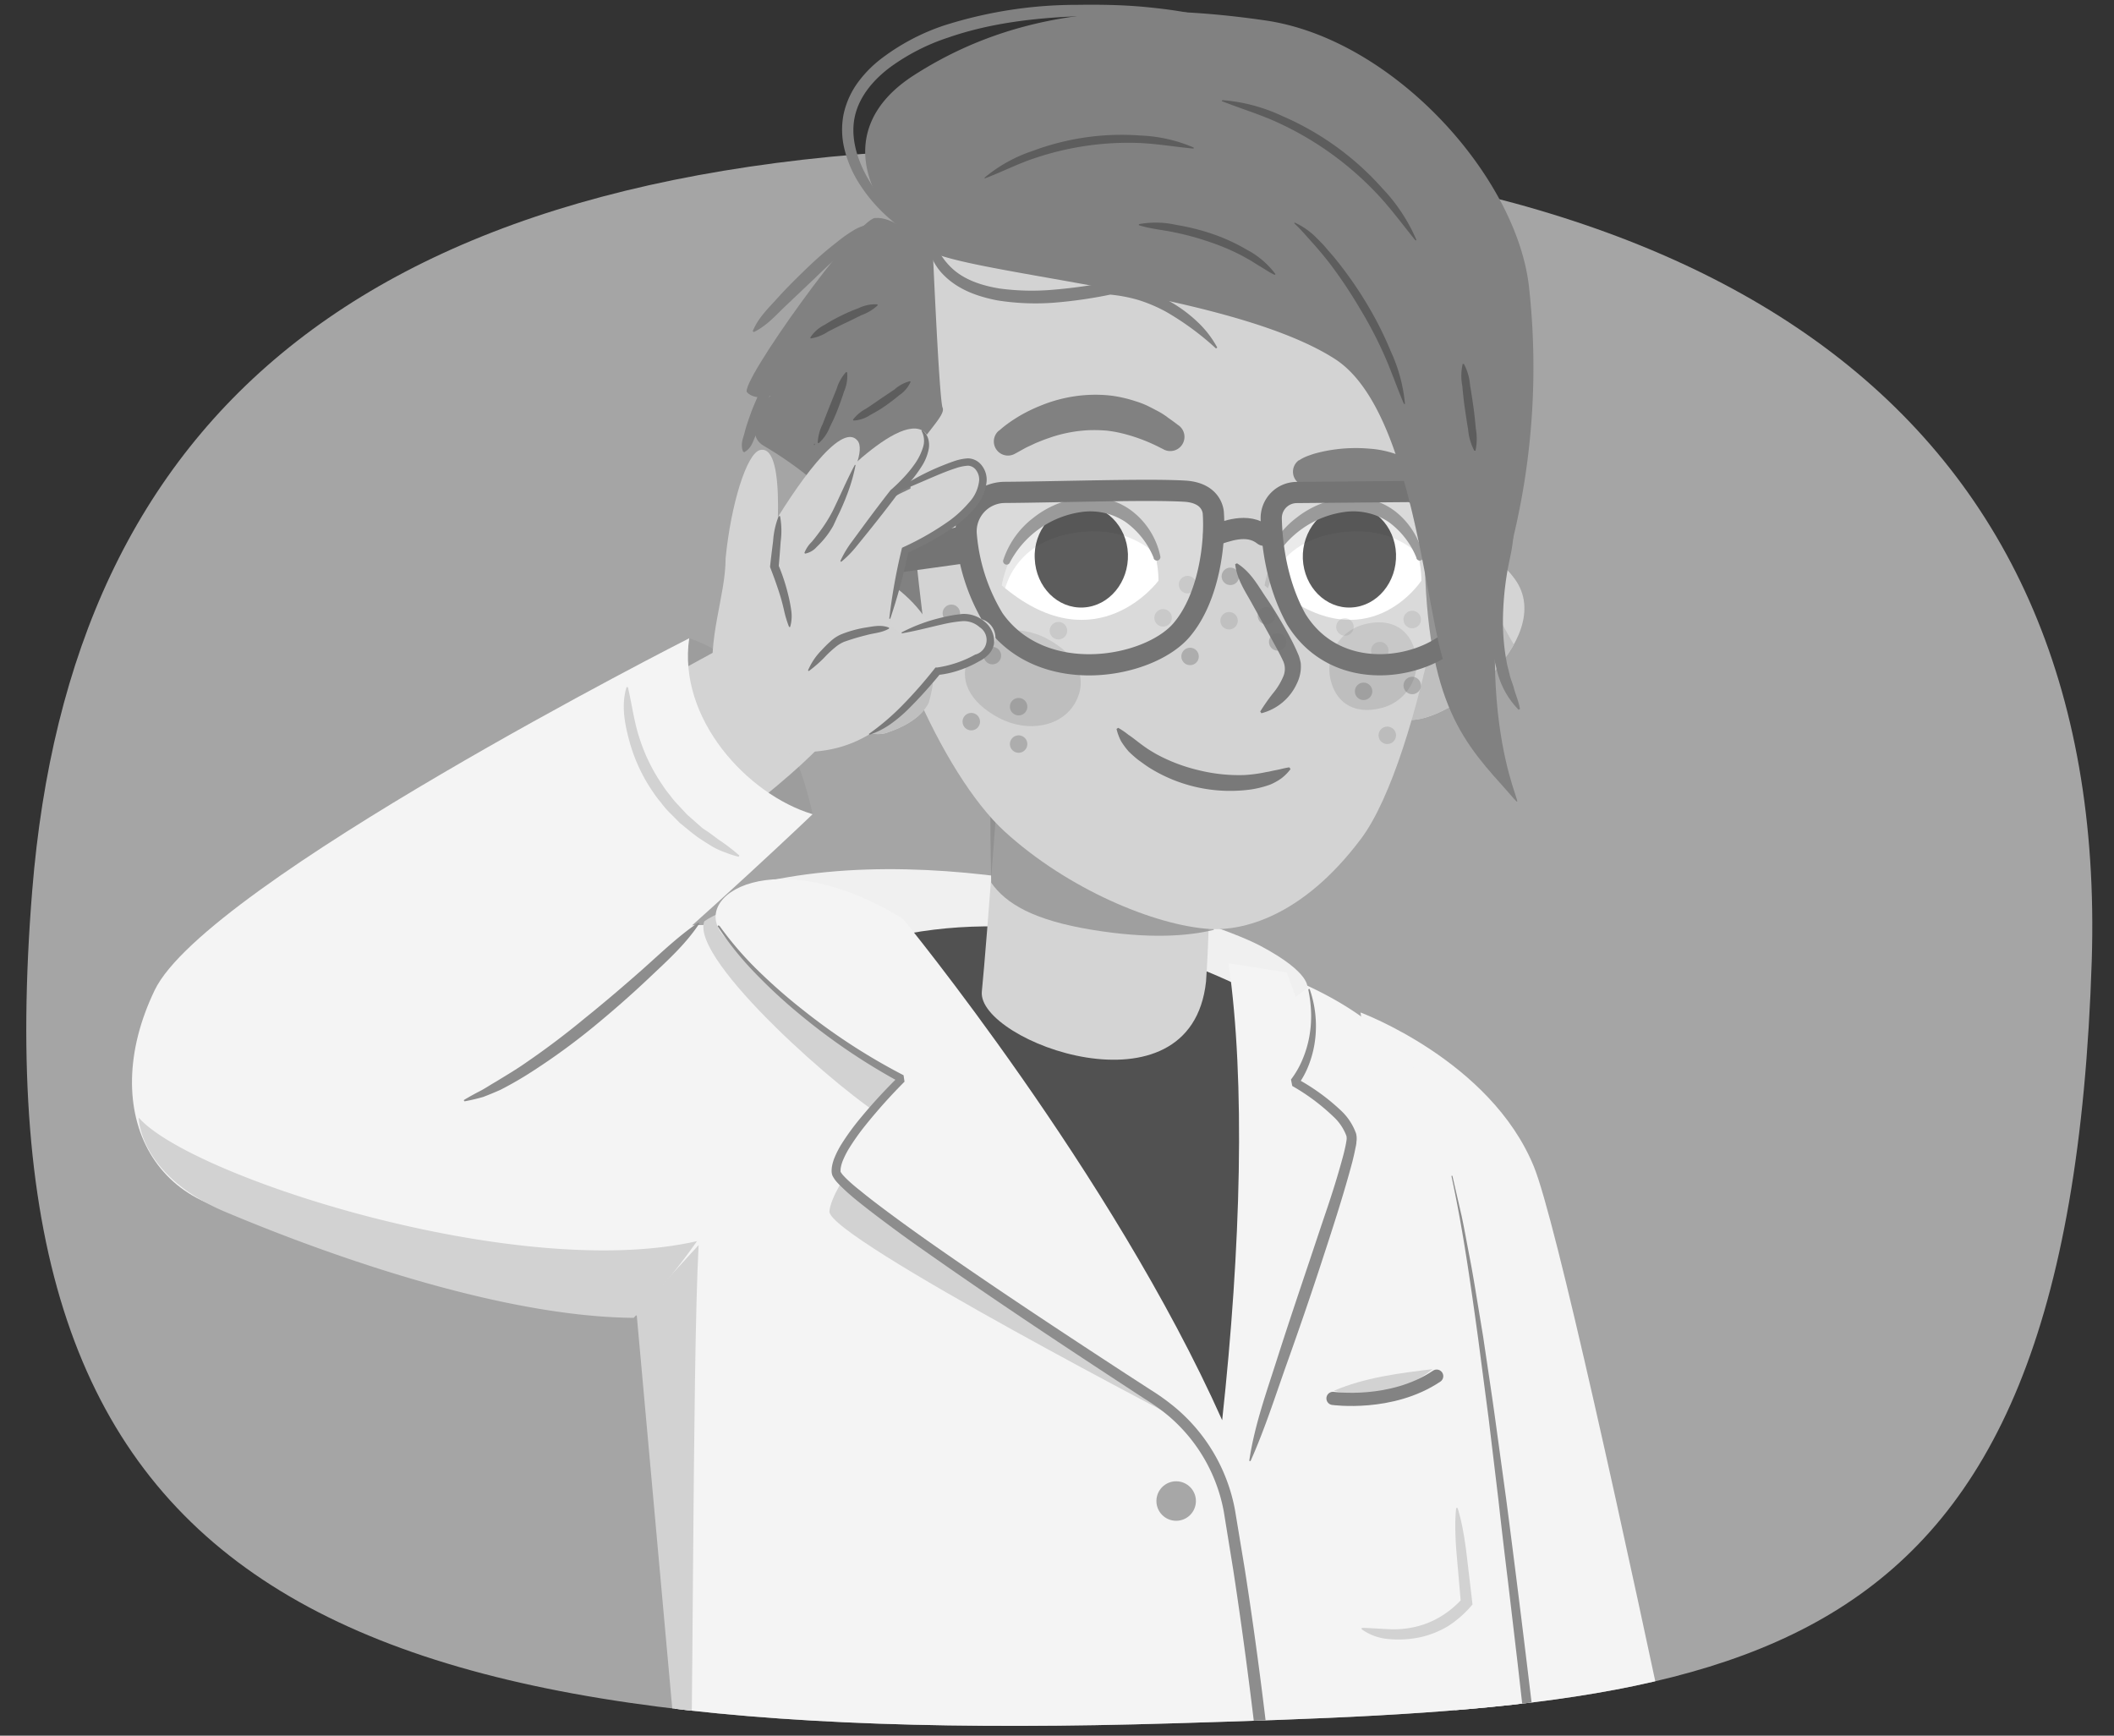 <svg xmlns="http://www.w3.org/2000/svg" xmlns:xlink="http://www.w3.org/1999/xlink" width="380" height="312" viewBox="0 0 380 312"><rect x="0" y="0" width="380" height="312" fill="#333333" stroke="none"/><defs><clipPath id="a"><path d="M5.79,160.11C12.67,75,65.4-21.63,186.55-21.63S379.13,73.39,376,172.69c-4.18,131.1-62.37,134-164.91,137.08C58.1,314.39-4.4,286.22,5.79,160.11Z" fill="none"/></clipPath><clipPath id="b"><path d="M208.24,104.39s-11.23,15.27-28.17.84c0,0,2-13.58,15.23-14.4C208.7,90,208.24,104.39,208.24,104.39Z" fill="none"/></clipPath><clipPath id="c"><path d="M208.24,104.39s-11,14.91-27.58,1.33c-.2-.16-.4-.32-.59-.49,0,0,2-13.58,15.23-14.4C208.7,90,208.24,104.39,208.24,104.39Z" fill="none"/></clipPath><clipPath id="d"><path d="M255.49,104.39s-11.24,15.27-28.18.84c0,0,2-13.58,15.23-14.4C255.94,90,255.49,104.39,255.49,104.39Z" fill="none"/></clipPath><clipPath id="e"><path d="M255.49,104.39s-11,14.91-27.59,1.33c-.2-.16-.4-.32-.59-.49,0,0,2-13.58,15.23-14.4C255.94,90,255.49,104.39,255.49,104.39Z" fill="none"/></clipPath></defs><path d="M5.79,160.11C12.67,75,65.4,26.46,186.55,26.46S379.13,73.39,376,172.69c-4.18,131.1-62.37,134-164.91,137.08C58.1,314.39-4.4,286.22,5.79,160.11Z" fill="#a5a5a5"/><g clip-path="url(#a)"><path d="M191.21,176.39S170.38,157.6,70.9,171c-73.52,9.92-38.33,35.23-33.2,43.06C47.78,229.5,168,244.46,168,244.46l17.12-29.61Z" fill="#f4f4f4"/><path d="M244.56,182s23.36,8.65,31.15,27.68,48.38,220.44,48.38,220.44c1.77,8.87-46.95,17.71-45.44,8.91C279.2,435.87,244.56,182,244.56,182Z" fill="#f4f4f4"/><path d="M317.11,564.26a262.52,262.52,0,0,1-73.71,13.65c-2.05-21.36-4-56.2-7.51-87.35-1.65,30.8-5.44,66.22-10.91,89.4,0,0-70.3,6.83-123.53-13.65.69-85.3,21.84-217.7,21.84-229.3s-8.89-111.3-8.89-111.3l27.22-60.11s91.7-6.92,113.32,27.68c12,19.27,20.54,151.92,25.31,185.36S317.11,564.26,317.11,564.26Z" fill="#f4f4f4"/><path d="M125.58,223.81c-1.19,22.31-.88,93.29-1.8,115.85L114.42,236Z" fill="#d2d2d2"/><path d="M226.52,170c-9.3-4.93-55.94-20-91.65-10.9-9.54,2.44,46.27,32.61,70.58,40.26L235,177.62S235.81,174.92,226.52,170Z" fill="#f0f0f0"/><path d="M154.47,170c-9.49,3,66.26,90.73,66.26,90.73s21.15-74.35,2-83.53S178,162.56,154.47,170Z" fill="#515151"/><path d="M126.6,165.61c-2.62,7,25.53,31.57,32.78,35.51,0,0-9.88,11.93-10.29,16.62S215.5,257,215.5,257,157.14,145,126.6,165.61Z" fill="#d2d2d2"/><path d="M219.69,255.29c-19.79-44.36-57.38-90.12-57.38-90.12-22.91-14.12-38.67-4.17-32.23,3.05,5,5.63,22.47,22.35,31.66,25.28-4.81,5.28-8.84,10.9-11.24,17.22,9.12,8.05,43.69,31.64,72.27,51.58,12-29.48,19.11-61.76,8.48-87.5l-10.41-1.64C223.88,194.37,223.07,224.17,219.69,255.29Z" fill="#f4f4f4"/><path d="M129.32,166.41a61.11,61.11,0,0,0,7,8.12,100.83,100.83,0,0,0,8.1,7.08,110.26,110.26,0,0,0,18,11.67l.17,1.16a97.38,97.38,0,0,0-7,7.81,40.85,40.85,0,0,0-3,4.23,15.5,15.5,0,0,0-1.12,2.23,6.25,6.25,0,0,0-.32,1.11,2.35,2.35,0,0,0-.05.52,1.57,1.57,0,0,0,0,.3,4,4,0,0,0,.62.8c.27.3.58.59.89.88.63.58,1.29,1.14,2,1.69,1.34,1.11,2.73,2.18,4.13,3.23,2.81,2.11,5.66,4.16,8.54,6.18,11.53,8.07,23.29,15.82,35.09,23.52l4.43,2.87a40.31,40.31,0,0,1,4.39,3.15A31.48,31.48,0,0,1,222,271.46l1.73,10.45c2.18,13.94,3.95,27.94,5.4,42S231.78,352,232.79,366s1.82,28.14,2.52,42.21c1.4,28.16,2.22,56.34,2.26,84.53a.13.13,0,0,1-.13.14.15.15,0,0,1-.14-.13c-1.41-28.15-2.39-56.31-3.84-84.44-.74-14.07-1.57-28.13-2.63-42.17s-2.25-28.07-3.77-42.07-3.25-28-5.38-41.87L220,271.82a29.56,29.56,0,0,0-10-17.34,36.08,36.08,0,0,0-4.19-3l-4.42-2.89c-11.79-7.73-23.54-15.53-35.07-23.65-2.88-2-5.75-4.11-8.57-6.24-1.41-1.07-2.81-2.16-4.19-3.29-.68-.57-1.36-1.16-2-1.78-.33-.32-.66-.63-1-1a5.48,5.48,0,0,1-.93-1.32,2.54,2.54,0,0,1-.14-1,5,5,0,0,1,.09-.79,7.59,7.59,0,0,1,.43-1.42,16.4,16.4,0,0,1,1.27-2.47,43.43,43.43,0,0,1,3.16-4.37,93.91,93.91,0,0,1,7.21-7.85l.17,1.16a111.52,111.52,0,0,1-18-12.18,94.1,94.1,0,0,1-8-7.39,56.28,56.28,0,0,1-6.79-8.44.13.13,0,0,1,.22-.14Z" fill="#8d8d8d"/><path d="M235.43,177.83a20.14,20.14,0,0,1,1,8.77,18.78,18.78,0,0,1-1,4.37,16,16,0,0,1-2.12,4.07l-.22-1.16a37.72,37.72,0,0,1,7.83,5.63,10.51,10.51,0,0,1,2.84,4.25,3.77,3.77,0,0,1,.06,1.51c0,.43-.12.84-.2,1.23-.15.8-.34,1.58-.53,2.35C241.45,215,239.48,221,237.52,227s-4,11.93-6.12,17.87-4,11.92-6.58,17.7a.14.14,0,0,1-.18.07.13.13,0,0,1-.07-.14c.94-6.3,3.09-12.25,5-18.24s3.94-12,5.93-17.93c1-3,2-6,3-8.95s1.95-6,2.77-9c.21-.75.4-1.5.56-2.25.08-.37.15-.74.2-1.09a2.24,2.24,0,0,0,0-.83,8.93,8.93,0,0,0-2.37-3.51,37.39,37.39,0,0,0-7.37-5.49l-.23-1.16a16.08,16.08,0,0,0,2.06-3.58,19.4,19.4,0,0,0,1.21-4,20.79,20.79,0,0,0,.35-4.25,24,24,0,0,0-.5-4.29.13.13,0,0,1,.1-.15A.12.12,0,0,1,235.43,177.83Z" fill="#8d8d8d"/><path d="M239.77,250c5.8,1.46,11.69.86,17.76-3.89C251.49,246.83,245.24,247.64,239.77,250Z" fill="#d2d2d2"/><path d="M239.61,251.37s10.51,1.47,18.64-4" fill="none" stroke="#838383" stroke-linecap="round" stroke-miterlimit="10" stroke-width="2.37"/><path d="M244.81,292.61c1.77.05,3.41.19,5.05.25a16.71,16.71,0,0,0,4.85-.5,15.65,15.65,0,0,0,4.43-1.88,17.47,17.47,0,0,0,3.71-3.11l-.25.78-.74-8.5c-.13-1.42-.22-2.84-.25-4.27a32.79,32.79,0,0,1,.14-4.31l.26,0a35,35,0,0,1,1,4.19c.26,1.41.46,2.82.63,4.23l1,8.48.05.44-.3.35a19.33,19.33,0,0,1-4.13,3.57,16.93,16.93,0,0,1-5.1,2,19,19,0,0,1-5.42.31,9.61,9.61,0,0,1-5-1.79Z" fill="#d2d2d2"/><circle cx="211.42" cy="269.82" r="3.55" fill="#a7a7a7"/><path d="M292.35,444.6c-.87-4.83-1.73-9.66-2.53-14.5l-2.33-14.53q-2.13-14.56-4.12-29.14c-.69-4.85-1.31-9.72-1.91-14.58l-1.8-14.6-3.56-29.2-3.32-29.22-1.72-14.6q-.9-7.31-1.71-14.6L267.59,255l-1.91-14.57c-1.34-9.7-2.7-19.4-4.77-29h0a.09.09,0,0,1,.18,0l1.65,7.17c.51,2.39.93,4.81,1.4,7.22s.88,4.82,1.27,7.24l1.2,7.26c.71,4.85,1.46,9.7,2.13,14.55l2,14.58c2.55,19.44,4.86,38.92,7.16,58.39s4.51,39,6.88,58.43,4.84,38.91,7.77,58.3a.08.08,0,0,1-.07.1A.08.08,0,0,1,292.35,444.6Z" fill="#8d8d8d"/><path d="M244.86,108.89c5.37-8.35,19.7-15.52,27.46-4.77s-13.2,27.44-20.3,25.07c-12.53-4.18-7.16-12.53-7.16-12.53Z" fill="#d4d4d4"/><path d="M244.86,116.66v-1.15c2.48-3.36,8.49-6.5,15.82-7.21,8.18-.79,7.74,1.45,11.44,7.54-4.41,8-15.35,14.94-20.1,13.35-4.37-1.46-6.56-3.42-7.57-5.37a21.69,21.69,0,0,1-.73-3.33A8.45,8.45,0,0,1,244.86,116.66Z" fill="#bfbfbf"/><path d="M266.59,109.62a15.61,15.61,0,0,1-2.2.25c-.34,0-.7,0-1.05,0l-1.06.06c-1.42.13-2.86.32-4.28.59s-2.84.53-4.25.88l-1,.29c-.34.11-.67.23-1,.31a9,9,0,0,1-1.08.21,6.36,6.36,0,0,1-1.19.08l-.15-.24c.9-1.53,2.46-2.08,3.89-2.6a28.64,28.64,0,0,1,4.45-1.19,25.43,25.43,0,0,1,4.62-.39,14.41,14.41,0,0,1,2.35.19,3.5,3.5,0,0,1,2.14,1.3Z" fill="#797979"/><path d="M217.68,139.72s0,24.18-.89,36.71c-2.69,25.08-41.2,10.75-40.3,1.8s3.58-45.68,3.58-45.68Z" fill="#d4d4d4"/><path d="M196.37,167.15c10.38,1.7,17.34,1.09,21.81,0-.46-5.71-1-12.32-1.4-18.16L178,145.16c0,3.36.07,8.26.17,13.5C180.79,162.41,185.73,165.42,196.37,167.15Z" fill="#898989" opacity="0.7"/><path d="M156,91.65c-1-21.58-4-68.06,50.59-66.71,44.78,3.58,53.74,28.21,55.53,45.22s-6.72,66.27-17.46,80.6S223.1,167.29,217.58,167c-10-.6-25.75-7.24-37-17.54S156.9,110.91,156,91.65Z" fill="#d3d3d3"/><path d="M165.63,40.38s-17.24,3.81-15.45,37.84a188.1,188.1,0,0,0,4.48,28.44l11.87,9.4s-3.81-28.66-2.69-32.91,6.27-8.29,5.6-9.85-2-33.59-2-33.59Z" fill="#818181"/><path d="M164.14,42.47s-3.58-3.58-6.87-3.28S132.8,69,134.29,70.53s4.18.6,4.18.6-5.38,6.57-1.2,9S153.69,90.54,154,98s8.06-38.81,7.76-40.9S164.14,42.47,164.14,42.47Z" fill="#818181"/><path d="M208.24,104.39s-11,14.91-27.58,1.33c-.2-.16-.4-.32-.59-.49,0,0,2-13.58,15.23-14.4C208.7,90,208.24,104.39,208.24,104.39Z" fill="#fff"/><g clip-path="url(#b)"><path d="M186,100.45c.22,5.08,4.13,9,8.75,8.75s8.18-4.55,8-9.62-4.14-9-8.75-8.75S185.73,95.38,186,100.45Z" fill="#3f3f3f"/></g><g clip-path="url(#c)"><path d="M174.74,105.61l5.43,2.66s.52-11.53,14.74-12.71S213,107.68,213,107.68s8.53-17.73-4.92-21-27.66-2.07-27.66-2.07Z" opacity="0.1"/></g><path d="M207.36,100.23a14.75,14.75,0,0,0-5.05-6.41A11.46,11.46,0,0,0,194.68,92a17.25,17.25,0,0,0-13.15,9.1h0a.63.63,0,0,1-1.17-.47,15.68,15.68,0,0,1,5.38-7.54,17.15,17.15,0,0,1,8.69-3.62,14.29,14.29,0,0,1,4.83.34A11.88,11.88,0,0,1,203.65,92a13.79,13.79,0,0,1,4.92,8,.62.62,0,0,1-.47.75.63.63,0,0,1-.72-.37Z" fill="#888"/><path d="M255.49,104.39s-9.71,14.91-26.32,1.33c-.2-.16-.4-.32-.59-.49,0,0,.72-13.58,14-14.4C255.94,90,255.49,104.39,255.49,104.39Z" fill="#fff"/><g clip-path="url(#d)"><path d="M234.19,100.45c.22,5.08,4.14,9,8.75,8.75s8.18-4.55,8-9.62-4.14-9-8.75-8.75S234,95.38,234.19,100.45Z" fill="#3f3f3f"/></g><g clip-path="url(#e)"><path d="M222,105.61l5.43,2.66s.52-11.53,14.74-12.71,18.1,12.12,18.1,12.12,8.53-17.73-4.92-21-27.66-2.07-27.66-2.07Z" opacity="0.1"/></g><path d="M254.6,100.23a14.75,14.75,0,0,0-5-6.41A11.46,11.46,0,0,0,241.92,92a17.25,17.25,0,0,0-13.15,9.1h0a.63.63,0,0,1-1.17-.47A15.74,15.74,0,0,1,233,93.11a17.15,17.15,0,0,1,8.69-3.62,14.29,14.29,0,0,1,4.83.34A12,12,0,0,1,250.9,92a13.83,13.83,0,0,1,4.91,8,.62.62,0,0,1-.47.75.63.63,0,0,1-.72-.37Z" fill="#888"/><path d="M179.59,77.41A21.29,21.29,0,0,1,181.36,76c.58-.41,1.18-.8,1.79-1.17A28.36,28.36,0,0,1,187,72.94,26.07,26.07,0,0,1,195.43,71a25,25,0,0,1,4.41.13,24,24,0,0,1,4.3,1,15.76,15.76,0,0,1,2.05.78c.66.32,1.3.66,1.95,1A12.72,12.72,0,0,1,210,75.11c.58.41,1.16.82,1.72,1.26A2.54,2.54,0,0,1,209,80.69l-.26-.12a31.3,31.3,0,0,0-6.41-2.51,23.17,23.17,0,0,0-3.28-.64,26.57,26.57,0,0,0-3.34-.09,25.2,25.2,0,0,0-6.69,1.24c-.54.2-1.1.37-1.64.59s-1.09.42-1.62.68-1.07.48-1.58.76l-1.44.8-.28.15a2.54,2.54,0,0,1-2.91-4.14Z" fill="#818181"/><path d="M233.48,82.77a7.67,7.67,0,0,1,1.19-.65c.31-.14.57-.22.85-.32.52-.19,1-.33,1.54-.46a26.75,26.75,0,0,1,3-.56,28.19,28.19,0,0,1,6.1-.13,18,18,0,0,1,6.32,1.61,11.17,11.17,0,0,1,3,2.13,8,8,0,0,1,2.05,3.4,2.55,2.55,0,0,1-4.43,2.3l-.28-.34A6.09,6.09,0,0,0,250,87.89a18.77,18.77,0,0,0-4.44-1,39.28,39.28,0,0,0-5-.17c-.84,0-1.69.06-2.5.14-.41,0-.8.08-1.18.12l-.48.07c-.15,0-.23.05-.08-.09a2.55,2.55,0,0,1-2.83-4.24Z" fill="#818181"/><path d="M193.35,126.18c-2.32,4.39-8.49,5.67-13.8,2.86s-7.5-7-5.18-11.39,8.49-5.66,13.79-2.86S195.67,121.8,193.35,126.18Z" fill="#bebebe"/><path d="M254.38,117.13a8.32,8.32,0,0,1-6,10.12c-4.47,1.17-8-.47-9.16-4.89a8.32,8.32,0,0,1,6-10.12C249.68,111.07,253.22,112.71,254.38,117.13Z" fill="#bebebe"/><path d="M201,130.83a13.76,13.76,0,0,1,1.82,1.24c.59.39,1.13.81,1.66,1.22s1.08.82,1.64,1.2,1.15.73,1.74,1.07a30.64,30.64,0,0,0,7.65,2.9,30.08,30.08,0,0,0,8.12.86,25.48,25.48,0,0,0,4-.54,8,8,0,0,0,1-.2l1-.2c.69-.13,1.35-.35,2.14-.44l.21.31a8.59,8.59,0,0,1-1.64,1.66,10.57,10.57,0,0,1-2,1.12,17.82,17.82,0,0,1-4.48,1,27.4,27.4,0,0,1-17.39-4.11c-.64-.42-1.25-.88-1.87-1.32a22.51,22.51,0,0,1-1.72-1.52,13.93,13.93,0,0,1-1.37-1.86,9.45,9.45,0,0,1-.81-2.19Z" fill="#797979"/><path d="M146.39,80c.14,0,.13-.24,0-.24s-.14.24,0,.24Z" fill="#686868"/><path d="M152.28,66.92a7,7,0,0,1-.56,3.45c-.34,1.1-.74,2.18-1.15,3.26s-.9,2.12-1.41,3.15a7.44,7.44,0,0,1-2,2.89l-.17-.08a8.23,8.23,0,0,1,.88-3.35l1.24-3.18,1.28-3.16a7.91,7.91,0,0,1,1.67-3Z" fill="#5d5d5d"/><path d="M163.69,68.62a5.6,5.6,0,0,1-2.06,2.43c-.8.69-1.65,1.31-2.51,1.92s-1.77,1.13-2.7,1.63a5.94,5.94,0,0,1-3,1l-.09-.17a7.33,7.33,0,0,1,2.4-2c.85-.57,1.7-1.14,2.54-1.73L160.8,70a6.72,6.72,0,0,1,2.77-1.48Z" fill="#5d5d5d"/><path d="M157.62,84.64A3.56,3.56,0,0,1,156.53,86c-.44.32-.89.62-1.34.93l-.71-1.21c.56-.36,1.13-.72,1.66-1.13s1.07-.79,1.57-1.24a19.05,19.05,0,0,0,1.48-1.37,5.44,5.44,0,0,1,1.69-1.27l.16.11a3.66,3.66,0,0,1-.88,2,18.59,18.59,0,0,1-1.46,1.61A16,16,0,0,1,157,85.78a15.29,15.29,0,0,1-1.86,1.12l-.72-1.21c.47-.27.94-.54,1.42-.79a3.5,3.5,0,0,1,1.65-.41Z" fill="#5d5d5d"/><path d="M160,91.72c.42.57.19.81.1,1.13a7,7,0,0,1-.36.9,8,8,0,0,1-.5.83,1,1,0,0,1-1,.6l-.16-.08A1,1,0,0,1,158,94c.09-.31.23-.6.35-.9a8.7,8.7,0,0,1,.5-.83c.2-.26.26-.59,1-.6Z" fill="#5d5d5d"/><path d="M145.65,60.68a6.45,6.45,0,0,1,2.57-2.28c.95-.61,1.95-1.15,3-1.67s2.06-.95,3.13-1.34a6.68,6.68,0,0,1,3.36-.68l.06.18a8.62,8.62,0,0,1-2.89,1.75c-1,.48-2,1-3,1.46s-2,1-3,1.49a7.93,7.93,0,0,1-3.15,1.25Z" fill="#5d5d5d"/><path d="M256.08,94.12c-.44,30,5.83,38.06,13.89,47s-4.48-1.79-.45-37.61S256.08,94.12,256.08,94.12Z" fill="#818181"/><path d="M272.11,95.29a27.69,27.69,0,0,1-.51,4.15c-.27,1.34-.57,2.67-.77,4a55.06,55.06,0,0,0-.67,8.09,39.05,39.05,0,0,0,.77,8l.5,2c.17.65.43,1.27.63,1.91.32,1.32.91,2.52,1.16,4l-.24.15a15.14,15.14,0,0,1-4-7.5,34,34,0,0,1-1.08-8.5,44.38,44.38,0,0,1,.93-8.47c.62-2.75,1.19-5.58,3.05-7.89Z" fill="#818181"/><path d="M135.3,59.54c1-2.43,2.79-4.11,4.43-5.93s3.39-3.55,5.16-5.26,3.62-3.34,5.59-4.86a26,26,0,0,1,3.07-2.16,8.65,8.65,0,0,1,1.78-.78,3.12,3.12,0,0,1,2-.08l0,.28a5.29,5.29,0,0,0-1.44.93,8.49,8.49,0,0,0-.67.55c-.24.17-.46.37-.69.56-.91.73-1.85,1.48-2.75,2.27-1.8,1.6-3.57,3.26-5.31,4.95l-5.27,5c-1.77,1.68-3.34,3.53-5.69,4.68Z" fill="#818181"/><path d="M149.33,95.87c-.64-1.3-.23-2.33-.05-3.43s.42-2.16.69-3.23.59-2.12.93-3.17a5.14,5.14,0,0,1,1.66-3l.27.06a5.28,5.28,0,0,1,0,3.42c-.2,1.09-.42,2.17-.69,3.24s-.57,2.13-.92,3.18-.49,2.15-1.67,3Z" fill="#818181"/><path d="M133.57,81.19c-.52-1.36,0-2.35.27-3.42s.64-2.11,1-3.15.8-2.05,1.24-3.06A5.24,5.24,0,0,1,138,68.74l.27.1a5.27,5.27,0,0,1-.29,3.41c-.31,1.06-.63,2.11-1,3.15s-.78,2.06-1.23,3.07-.7,2.09-1.95,2.81Z" fill="#818181"/><path d="M166.93,126.36a6.61,6.61,0,0,0,.74-3.33A22.32,22.32,0,0,1,166.93,126.36Z" fill="none"/><path d="M226.65,128.06s7.42-5,5.44-9.65-9.89-17-9.89-17l-1.71,2-1.42,19.41Z" fill="#d3d3d3"/><path d="M222.36,101.26c2.47,1.55,3.7,3.91,5.19,6.1s2.85,4.47,4.13,6.81a37.5,37.5,0,0,1,1.79,3.71,11,11,0,0,1,.34,1.28,7.19,7.19,0,0,1,0,1.31,7.05,7.05,0,0,1-.67,2.35,9.63,9.63,0,0,1-6.4,5.39l-.21-.31a36.11,36.11,0,0,1,2.25-3.22,12,12,0,0,0,1.86-3,3.44,3.44,0,0,0,.07-2.72c-.49-1.09-1.12-2.24-1.74-3.37l-3.79-6.86c-1.25-2.31-2.8-4.43-3.15-7.32Z" fill="#797979"/><path d="M172.8,94.57l-11.48,2.62c-5.76.87-13.53,3-12.11,5.29,2.09,3.28,8.36,1,8.36,1l16.12-2.24Z" fill="#747474"/><path d="M166.53,111.43c-5.37-8.36-19.7-15.52-27.47-4.77s13.21,27.44,20.3,25.07c12.54-4.18,7.17-12.54,7.17-12.54Z" fill="#d4d4d4"/><path d="M166.53,119.19v-1.14c-2.48-3.36-8.49-6.51-15.82-7.22-8.18-.79-7.74,1.46-11.44,7.55,4.41,8,15.35,14.93,20.09,13.35,4.38-1.46,6.57-3.43,7.57-5.37a22.32,22.32,0,0,0,.74-3.33A8.52,8.52,0,0,0,166.53,119.19Z" fill="#bfbfbf"/><path d="M144.67,111.9a3.51,3.51,0,0,1,2.14-1.29,14.53,14.53,0,0,1,2.36-.19,26.16,26.16,0,0,1,4.61.38,28.79,28.79,0,0,1,4.46,1.2c1.43.52,3,1.06,3.88,2.6l-.14.23a5.62,5.62,0,0,1-1.19-.08,7.12,7.12,0,0,1-1.08-.21c-.36-.08-.7-.19-1-.3l-1-.29c-1.4-.35-2.81-.66-4.24-.89s-2.86-.45-4.28-.58l-1.07-.06c-.34,0-.7,0-1,0a15.6,15.6,0,0,1-2.19-.26Z" fill="#797979"/><circle cx="221.16" cy="103.6" r="1.57" fill="#727272" opacity="0.39"/><circle cx="220.93" cy="111.58" r="1.57" fill="#727272" opacity="0.19"/><circle cx="183.1" cy="133.75" r="1.57" fill="#727272" opacity="0.39"/><circle cx="213.92" cy="118" r="1.57" fill="#727272" opacity="0.39"/><circle cx="245.11" cy="124.27" r="1.57" fill="#727272" opacity="0.39"/><circle cx="253.85" cy="123.22" r="1.57" fill="#727272" opacity="0.39"/><circle cx="249.37" cy="132.18" r="1.57" fill="#727272" opacity="0.24"/><circle cx="229.67" cy="115.39" r="1.57" fill="#727272" opacity="0.39"/><circle cx="209.07" cy="111.06" r="1.57" fill="#727272" opacity="0.2"/><circle cx="241.76" cy="112.7" r="1.57" fill="#727272" opacity="0.2"/><circle cx="253.85" cy="111.36" r="1.57" fill="#727272" opacity="0.2"/><circle cx="248.02" cy="116.95" r="1.57" fill="#727272" opacity="0.2"/><circle cx="190.26" cy="113.37" r="1.57" fill="#727272" opacity="0.2"/><circle cx="171.01" cy="110.24" r="1.57" fill="#727272" opacity="0.39"/><circle cx="174.59" cy="129.72" r="1.57" fill="#727272" opacity="0.39"/><circle cx="178.39" cy="117.85" r="1.57" fill="#727272" opacity="0.39"/><circle cx="183.1" cy="127.03" r="1.57" fill="#727272" opacity="0.39"/><circle cx="213.47" cy="105.09" r="1.57" fill="#727272" opacity="0.2"/><circle cx="227.65" cy="110.69" r="1.57" fill="#727272" opacity="0.39"/><g opacity="0.15"><path d="M173.7,96.27a7,7,0,0,1,6.92-7.76c10-.07,25.72-.61,32.33-.22,5.15.3,5.15,4,5.15,4,.37,5.15-.71,15.14-5.74,21-5.92,6.86-25.05,10.35-33.73-2A34.6,34.6,0,0,1,173.7,96.27Z" fill="#fff"/><path d="M228.51,93.25a4.6,4.6,0,0,1,4.56-4.72c8.46-.07,26.62-.25,32.42-.24,2.09,0,2,3.43,2,3.44.49,4.1-.5,15.74-4.91,21.55-5.19,6.86-22,10.35-29.59-2C229.45,104.88,228.62,97.78,228.51,93.25Z" fill="#fff"/></g><path d="M173.7,96.27a7,7,0,0,1,6.92-7.76c10-.07,25.72-.61,32.33-.22,5.15.3,5.15,4,5.15,4,.37,5.15-.71,15.14-5.74,21-5.92,6.86-25.05,10.35-33.73-2A34.6,34.6,0,0,1,173.7,96.27Z" fill="none" stroke="#747474" stroke-linecap="round" stroke-linejoin="round" stroke-width="3.81"/><path d="M228.51,93.25a4.6,4.6,0,0,1,4.56-4.72c8.46-.07,26.62-.25,32.42-.24,2.09,0,2,3.43,2,3.44.49,4.1-.5,15.74-4.91,21.55-5.19,6.86-22,10.35-29.59-2C229.45,104.88,228.62,97.78,228.51,93.25Z" fill="none" stroke="#747474" stroke-linecap="round" stroke-linejoin="round" stroke-width="3.81"/><path d="M218.17,96.21c2.09-.6,6-2.39,9,0" fill="none" stroke="#747474" stroke-linecap="round" stroke-linejoin="round" stroke-width="3.81"/><path d="M166.53,44.86c-9-5.62-18.36-21-2.24-31.34S199.66-.36,227.43,3.67C250.54,7,272.92,32,274.89,52a131.22,131.22,0,0,1-10.3,66.72c-8.34,19.13-5.82-42.1-24.63-54.19S173.69,49.34,166.53,44.86Z" fill="#818181"/><path d="M232.71,40a13.18,13.18,0,0,1,4,2.82c.58.58,1.17,1.16,1.69,1.79s1.08,1.22,1.59,1.86a69.18,69.18,0,0,1,5.62,8,63.76,63.76,0,0,1,4.41,8.73,28.63,28.63,0,0,1,2.53,9.42l-.18,0c-1.29-3-2.29-6-3.6-8.92a74.56,74.56,0,0,0-4.47-8.48A83.52,83.52,0,0,0,239,47.32c-1-1.28-2-2.48-3.07-3.67s-2.09-2.4-3.27-3.5Z" fill="#5d5d5d"/><path d="M219.72,18a30.83,30.83,0,0,1,10.76,2.85,51.18,51.18,0,0,1,18,13,31.27,31.27,0,0,1,6.13,9.29l-.16.09c-2.35-2.87-4.47-5.81-7-8.47a57.42,57.42,0,0,0-17.59-12.65c-3.31-1.54-6.78-2.57-10.24-3.93Z" fill="#5d5d5d"/><path d="M263.15,65.43a9.71,9.71,0,0,1,1.1,3.82c.23,1.29.41,2.58.6,3.88s.31,2.6.43,3.9a10.22,10.22,0,0,1-.06,4L265,81a10,10,0,0,1-1.1-3.81c-.23-1.29-.41-2.59-.6-3.88s-.32-2.6-.44-3.9a9.51,9.51,0,0,1,.07-4Z" fill="#5d5d5d"/><path d="M177,31.92a26.25,26.25,0,0,1,8.6-4.78A45.58,45.58,0,0,1,205,24.36a26.8,26.8,0,0,1,9.59,2.17l-.05.18c-3.27-.3-6.41-.85-9.62-1A52.63,52.63,0,0,0,186,28.43c-3.05,1-5.88,2.48-9,3.65Z" fill="#5d5d5d"/><path d="M204.74,40.29a16.7,16.7,0,0,1,6.72.14A40.24,40.24,0,0,1,218,42.07a33.44,33.44,0,0,1,6.14,2.83,15.21,15.21,0,0,1,5.13,4.37l-.13.14c-1.06-.47-1.91-1.13-2.87-1.66l-1.38-.87-1.42-.8a38.92,38.92,0,0,0-6-2.57,50.12,50.12,0,0,0-6.3-1.73c-2.14-.46-4.3-.62-6.47-1.3Z" fill="#5d5d5d"/><path d="M162.63,41.39a28.72,28.72,0,0,1-8.41-8.76,20.56,20.56,0,0,1-2.41-5.77,14.45,14.45,0,0,1-.16-6.38,15.19,15.19,0,0,1,2.67-5.81,21.23,21.23,0,0,1,4.47-4.41,39,39,0,0,1,10.9-5.68A78.52,78.52,0,0,1,193.63.87c4-.06,8.06,0,12.06.37,2,.19,4,.42,6,.73s4,.75,5.86,1.11l.07.27c-1.11.09-2,0-3.06,0l-3-.1-6-.23c-4-.15-7.94-.23-11.9-.09-7.9.31-15.84,1.26-23.24,3.83A37.41,37.41,0,0,0,160.13,12c-3.07,2.26-5.65,5.28-6.46,8.89s.28,7.45,2.12,10.81a48.1,48.1,0,0,0,7,9.44Z" fill="#818181"/><path d="M167.26,39.81a12.26,12.26,0,0,0,3.84,8.39c2.26,2.13,5.41,3.14,8.56,3.66a43.55,43.55,0,0,0,9.76.21,90.87,90.87,0,0,0,9.8-1.36l.17,0,.15,0a27.12,27.12,0,0,1,11.09,3.68,25.29,25.29,0,0,1,4.65,3.5,18.14,18.14,0,0,1,3.53,4.59l-.23.16a50.7,50.7,0,0,0-8.91-6.56,27.27,27.27,0,0,0-5-2.14,26.88,26.88,0,0,0-5.32-1l.32,0a82.67,82.67,0,0,1-10.08,1.46A43.79,43.79,0,0,1,179.3,54c-3.38-.65-6.89-1.83-9.52-4.41A10.06,10.06,0,0,1,167,39.76Z" fill="#818181"/><path d="M123.89,114.73c-10.8,28.89,22.18,31.63,22.18,31.63S141.2,120.33,123.89,114.73Z" fill="#9d9d9d"/><path d="M81.94,182.75S72,182.62,62.8,173s-8.75-15.21-8.75-15.21l77.26-42.19s2.7-12.84,6.82-19.85c4.7-8,13-20.13,16-16.56,2.72,3.26-8.63,19.43-8.63,19.43s9.31,21.45,4.58,31.9S81.94,182.75,81.94,182.75Z" fill="#d3d3d3"/><path d="M148.38,108.22l4.87-12.34s18.07-15.68,12.47-18.54-20.88,15-20.88,15l-3.45,11.29Z" fill="#d3d3d3"/><path d="M159.62,114.27l3.08-15.4s9.91-5.29,12.75-8.78,1.4-7.79-1.34-7-21.55,10.18-21.55,10.18l-8.67,21.51Z" fill="#d3d3d3"/><path d="M153.79,83.6a30.23,30.23,0,0,1-1.23,4.5,43.77,43.77,0,0,1-1.8,4.32c-.35.69-.66,1.43-1,2.13a15.74,15.74,0,0,1-1.34,2,16.8,16.8,0,0,1-1.61,1.76,3.7,3.7,0,0,1-2.11,1.21l-.1-.15a5.59,5.59,0,0,1,1.29-1.94c.48-.56.94-1.16,1.38-1.76a26.5,26.5,0,0,0,2.4-3.8c1.35-2.74,2.53-5.57,4-8.32Z" fill="#797979"/><path d="M151.06,100.84a18.52,18.52,0,0,1,2-3.38l2.3-3.13c1.54-2.08,3.09-4.14,4.69-6.18l0-.06.06,0a31.55,31.55,0,0,0,2.35-2.28,21.58,21.58,0,0,0,2.06-2.54,10.53,10.53,0,0,0,1.38-2.82,3.77,3.77,0,0,0-.25-3l.13-.12a3,3,0,0,1,1.05,1.48,4,4,0,0,1,.12,1.86,8.89,8.89,0,0,1-1.36,3.29,22.18,22.18,0,0,1-2.09,2.78,28.32,28.32,0,0,1-2.45,2.45l.1-.11c-1.55,2.07-3.15,4.1-4.76,6.12l-2.43,3A18.53,18.53,0,0,1,151.2,101Z" fill="#797979"/><path d="M160.75,113a3.49,3.49,0,0,0,1.33.73,3.8,3.8,0,0,0,2.22-.52A27,27,0,0,1,173,111a7.29,7.29,0,0,1,4,.52,3.48,3.48,0,0,1,1.92,3.46,4.21,4.21,0,0,1-2.7,3c-1.26.52-2.62.63-3.92,1-4.1,1.31-7,5.31-10.18,8.44-5.8,5.62-11.38,8-19,7.75a23.52,23.52,0,0,1-2.63.66c-.13-.15-2.6-5.42-2.57-5.63.15-1,2.77,2.95,3,1.92a40.34,40.34,0,0,1,8-17.77C153.82,108.1,155,108.66,160.75,113Z" fill="#d3d3d3"/><path d="M159.8,113c-1.35.78-2.75.79-4.1,1.18a40.84,40.84,0,0,0-4,1.2,6.34,6.34,0,0,0-1.59,1,20.26,20.26,0,0,0-1.54,1.4,22.49,22.49,0,0,1-3.19,2.85l-.14-.11a11.61,11.61,0,0,1,2.42-3.62c.49-.53,1-1.05,1.56-1.55a6.76,6.76,0,0,1,2-1.33,21,21,0,0,1,4.23-1.19c1.43-.2,2.87-.61,4.37,0Z" fill="#797979"/><path d="M160.54,88.51a43.15,43.15,0,0,1,8.56-4.7c.76-.31,1.53-.61,2.31-.88a9.59,9.59,0,0,1,2.57-.54,3.23,3.23,0,0,1,2.58,1.39,4.13,4.13,0,0,1,.79,2.71,8.24,8.24,0,0,1-2.09,4.78,19.77,19.77,0,0,1-3.7,3.39,51.84,51.84,0,0,1-8.6,4.79l.36-.44a104.17,104.17,0,0,1-3.29,12.2l-.18,0a103.79,103.79,0,0,1,2.22-12.44l.07-.3.29-.14a50.18,50.18,0,0,0,8.28-4.77,20.28,20.28,0,0,0,3.42-3.17A6.86,6.86,0,0,0,176,86.44a2.78,2.78,0,0,0-.5-1.86,1.87,1.87,0,0,0-1.5-.87,8.3,8.3,0,0,0-2.16.44c-.75.24-1.5.52-2.24.81-3,1.21-5.88,2.59-8.95,3.71Z" fill="#797979"/><path d="M162.05,113.69a30.4,30.4,0,0,1,7.14-2.66,26.17,26.17,0,0,1,3.83-.67,5.68,5.68,0,0,1,3.95,1.37,4.56,4.56,0,0,1,1.72,3.92,3.75,3.75,0,0,1-1,2,6.3,6.3,0,0,1-1.7,1.23,19.28,19.28,0,0,1-3.56,1.6,17.33,17.33,0,0,1-3.86.85l.48-.25a82.51,82.51,0,0,1-5.69,6.3,25.6,25.6,0,0,1-3.27,2.77,14.45,14.45,0,0,1-3.82,1.93l-.08-.16a43.51,43.51,0,0,0,6.29-5.42,80.37,80.37,0,0,0,5.5-6.29l.18-.22.31,0a20.06,20.06,0,0,0,6.82-2.32,2.72,2.72,0,0,0,.8-4.93,4.29,4.29,0,0,0-3-1.09,24.49,24.49,0,0,0-3.62.57c-2.43.55-4.85,1.2-7.36,1.63Z" fill="#797979"/><path d="M123.89,114.73c-2.11,14.44,10.47,28.11,22.18,31.63,0,0-72.89,69.8-93,71.87C27.83,220.81,17.21,200,27.8,178,37,158.79,123.89,114.73,123.89,114.73Z" fill="#f4f4f4"/><path d="M112.87,123.54c.75,3.17,1.1,6.23,2.1,9.21a32,32,0,0,0,4.09,8.34,19.16,19.16,0,0,0,1.38,1.87,15,15,0,0,0,1.5,1.78l1.59,1.71,1.76,1.55.88.78c.31.24.64.45,1,.68.64.45,1.27.92,1.9,1.4a35.29,35.29,0,0,1,3.83,2.92l-.12.23a19.3,19.3,0,0,1-2.34-.75,15.15,15.15,0,0,1-2.25-1c-.7-.42-1.4-.86-2.08-1.31-.34-.23-.7-.44-1-.69l-1-.77-1.92-1.57-1.74-1.76a15.37,15.37,0,0,1-1.63-1.88,20.59,20.59,0,0,1-1.5-2,30.06,30.06,0,0,1-4.17-9c-.86-3.16-1.52-6.53-.52-9.79Z" fill="#d2d2d2"/><path d="M141.39,112.31l-2.17-10.48s2.55-22.07-2.57-20.94c-2.44.54-5.28,9.87-6.22,19.47,0,6.85-3.42,14.56-2.06,22.7s7.68-.68,7.68-.68Z" fill="#d3d3d3"/><path d="M140.22,92.78a14.7,14.7,0,0,1,.11,4.58c-.11,1.52-.22,3-.36,4.54l-.06-.37A34.86,34.86,0,0,1,141.7,107a26.3,26.3,0,0,1,.54,2.81,6.92,6.92,0,0,1-.21,2.89h-.19A19.51,19.51,0,0,1,141,110c-.2-.89-.42-1.78-.68-2.66-.53-1.75-1.16-3.51-1.82-5.2l-.07-.19v-.18c.16-1.51.35-3,.54-4.52a14.78,14.78,0,0,1,1-4.47Z" fill="#797979"/><path d="M125.29,223.1c-32.23,7.4-91.15-11.59-100.36-22.21,0,0,0,10.45,15.68,17,6,2.49,44.3,18.76,73.29,19A115.73,115.73,0,0,0,125.29,223.1Z" fill="#d2d2d2"/><path d="M125.67,166.07c-2.51,3.77-5.84,6.73-9.06,9.78s-6.6,6-10,8.79a118.68,118.68,0,0,1-10.82,7.88,64.14,64.14,0,0,1-5.81,3.37c-1,.45-2.07.89-3.12,1.29a32.84,32.84,0,0,1-3.3.78.13.13,0,0,1-.15-.1.14.14,0,0,1,0-.14h0c1-.6,1.93-1.11,2.9-1.61s1.87-1.13,2.82-1.66c1.86-1.15,3.75-2.25,5.54-3.52q5.42-3.72,10.52-7.95c3.43-2.76,6.78-5.62,10.09-8.54s6.44-6,10.17-8.55a.14.14,0,0,1,.19,0A.14.14,0,0,1,125.67,166.07Z" fill="#8d8d8d"/></g></svg>